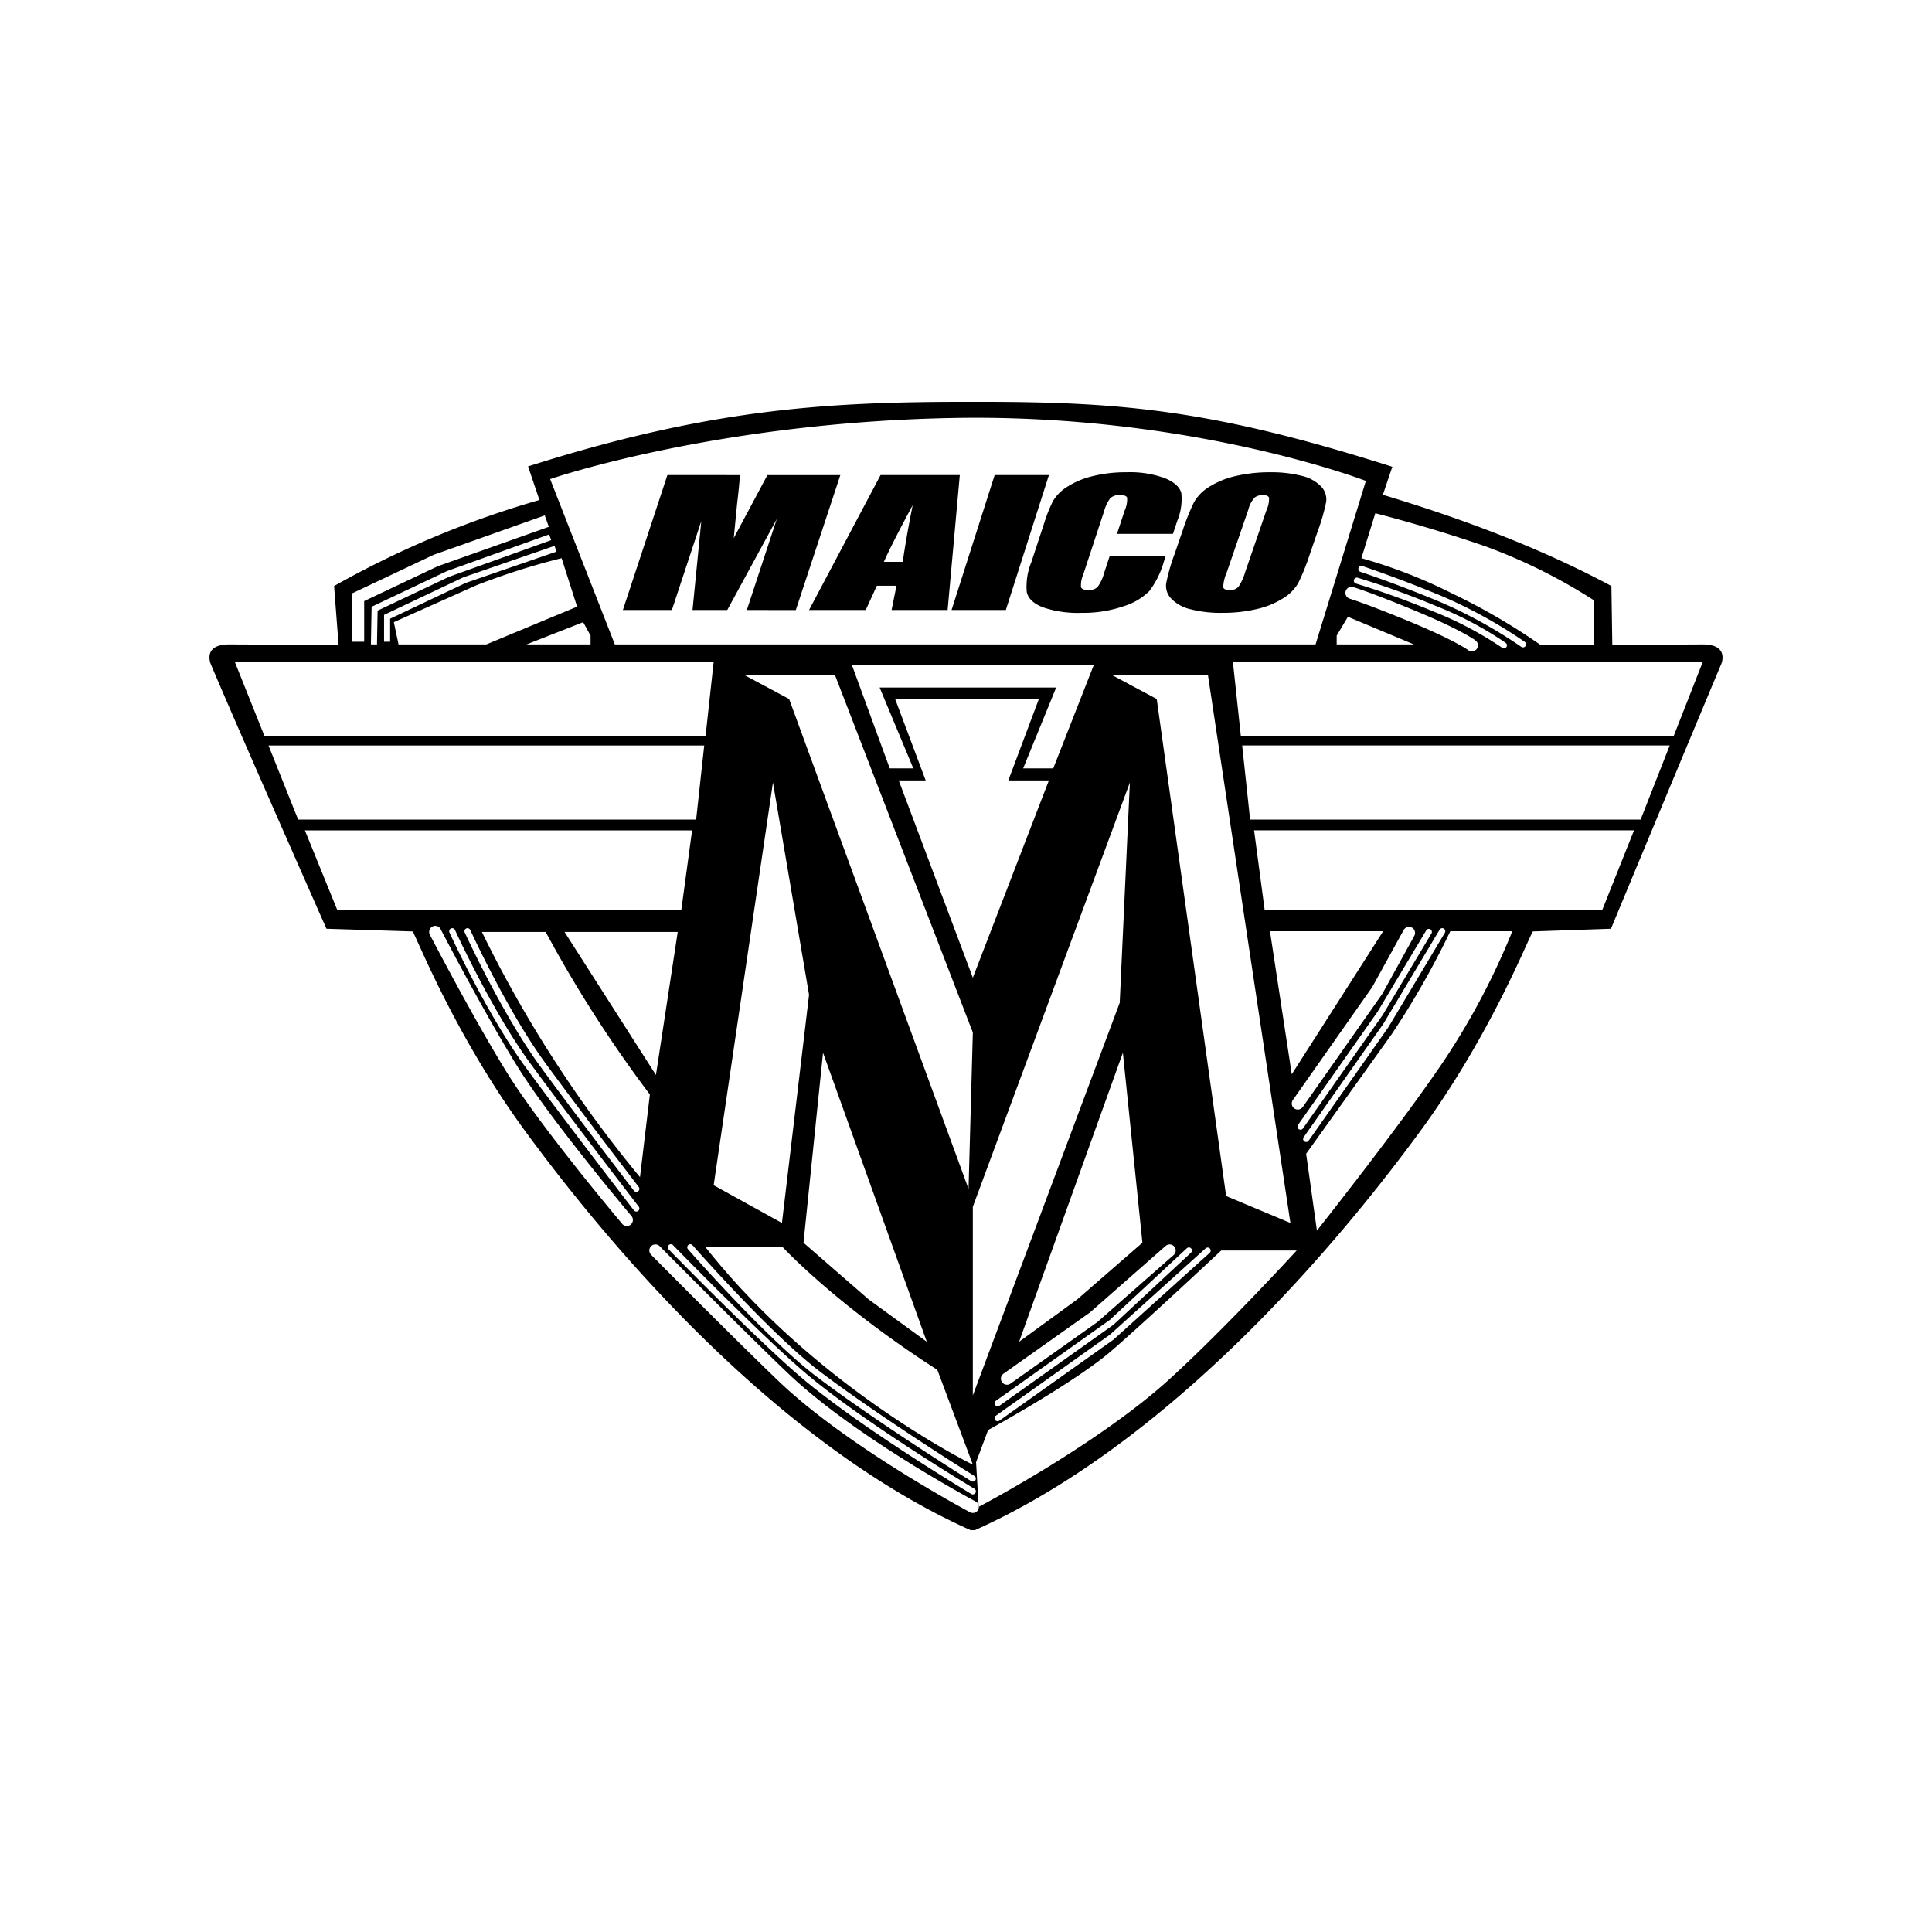 <svg xmlns="http://www.w3.org/2000/svg" viewBox="0 0 284 284"><defs><style>.a{fill-rule:evenodd;}</style></defs><title>maico</title><path class="a" d="M143.847,221.217a.889.889,0,0,1,.046.273l-.029.015ZM253.028,97.589c-4.044,9.628-16.223,38.935-16.223,38.935l-11.489.396c-.93,1.695-6.537,15.847-16.898,29.846-13.745,18.663-37.576,45.824-65.111,58.163h-.631c-27.535-12.339-51.366-39.5-65.111-58.163-10.361-13.999-15.968-28.151-16.898-29.846l-12.678-.396S35.016,107.217,30.972,97.589c0,0-1.212-2.819,2.621-2.862l16.177.066-.66-8.65A139.997,139.997,0,0,1,79.293,73.498l-1.666-4.936c26.148-8.32,43.259-9.491,64.251-9.491h2.227c20.992,0,34.416,1.227,60.564,9.546l-1.389,4.117c14.863,4.457,25.602,9.117,33.592,13.409l.132,8.65,13.404-.066C254.239,94.77,253.028,97.589,253.028,97.589ZM202.168,75.446l-2.047,6.603A74.242,74.242,0,0,1,213.548,87.28a91.671,91.671,0,0,1,12.985,7.579h7.791V88.256a80.441,80.441,0,0,0-15.969-7.946C209.914,77.381,202.168,75.446,202.168,75.446Zm13.657,20.123a.891.891,0,1,0,1.078-1.42c-.081-.062-2.07-1.545-8.715-4.306-6.583-2.735-9.159-3.513-9.265-3.545a.891.891,0,0,0-.51,1.708c.026.008,2.619.793,9.092,3.483C213.867,94.133,215.81,95.557,215.826,95.569Zm-17.685-4.903L196.49,93.439v1.288h11.357Zm22.666,4.551a.446.446,0,0,0,.532-.717,51.809,51.809,0,0,0-10.223-5.411,119.995,119.995,0,0,0-11.532-4.163.446.446,0,1,0-.246.858,119.212,119.212,0,0,1,11.435,4.129A51.997,51.997,0,0,1,220.807,95.217Zm2.826-.127a.447.447,0,0,0,.519-.727,70.781,70.781,0,0,0-12.25-6.76c-6.556-2.724-11.591-4.378-11.641-4.394a.446.446,0,1,0-.278.848c.05.016,5.052,1.66,11.576,4.37A69.786,69.786,0,0,1,223.632,95.09ZM80.871,70.427l9.508,24.299h103.007l7.396-24.035s-25.709-9.908-60.747-9.246S80.871,70.427,80.871,70.427ZM203.324,136.89H186.684l3.203,21.024Zm-1.611,8.213L190.049,161.699a.891.891,0,0,0,1.459,1.025l11.692-16.636,4.701-8.518a.891.891,0,1,0-1.562-.86Zm-24.149-45.886H163.433l6.603,3.533,10.202,73.062,9.451,3.962ZM98.295,183.656c.117.121,11.818,12.141,18.845,18.276,8.558,7.472,25.467,17.576,25.637,17.677a.446.446,0,1,0,.457-.767c-.169-.101-17.01-10.163-25.507-17.583-7-6.112-18.675-18.106-18.792-18.226a.446.446,0,1,0-.64.622Zm1.329-46.664H82.984L96.421,158.017Zm55.201-24.041L160.767,97.797H125.243l5.547,15.154h3.466l-4.952-11.885H155.254l-4.853,11.885Zm-6.603,1.766,4.49-11.968H131.582l4.49,11.969H132.11l10.895,29.003,11.183-29.003ZM122.735,99.217H109.396l6.603,3.533,26.375,72.018.631-22.991ZM120.984,154.748l-2.872,27.931,9.58,8.332,8.545,6.227Zm-16.078,19.479,10.036,5.547,3.987-33.543-5.308-31.199Zm-1.189,9.118c16.507,20.859,39.288,31.952,39.288,31.952l-5.217-13.929c-14.923-9.578-22.714-18.023-22.714-18.023Zm-1.91-.294a.446.446,0,1,0-.671.589c.115.131,11.571,13.17,18.885,18.709,9.041,6.846,22.613,15.291,22.748,15.375a.446.446,0,0,0,.471-.758c-.136-.084-13.672-8.507-22.681-15.329C113.319,196.154,101.922,183.182,101.808,183.051Zm62.789-35.649,1.492-32.372-23.084,62.366v27.733Zm8.008,35.827a.892.892,0,0,0-1.258-.08l-11.116,9.777-12.722,9.008a.891.891,0,1,0,1.03,1.455l12.761-9.036,11.225-9.866A.892.892,0,0,0,172.604,183.229Zm-9.454,10.79L146.392,205.918a.446.446,0,1,0,.517.728l16.782-11.916,11.379-10.585a.446.446,0,0,0-.608-.654Zm4.781-11.34L165.059,154.748l-15.253,42.49,8.545-6.227Zm-21.645,26.047a.446.446,0,0,0,.623.106l16.782-11.916,14.147-12.765a.447.447,0,0,0-.598-.663l-14.087,12.715-16.761,11.901A.446.446,0,0,0,146.286,208.725ZM57.892,91.458l.693,3.268H71.495l13.338-5.547-2.278-7.131A101.17,101.17,0,0,0,69.991,86.05C65.647,87.992,57.892,91.458,57.892,91.458Zm10.553-5.766,13.363-4.608-.291-.844L68.131,84.856,56.455,90.383v3.947h.893V90.948Zm8.959,9.035h9.409V93.439l-1.089-1.981Zm3.316-16.168L65.695,83.95l-11.07,5.241-.101,5.528.893.016.091-4.974,10.51-4.978,15.004-5.384ZM51.751,94.33h1.783V88.358l10.824-5.127,16.316-5.789-.596-1.68L63.719,81.566,51.751,87.229ZM38.876,108.197H103.717l1.189-10.895H34.518Zm4.952,12.282h58.503l1.189-10.895H39.47Zm56.324,13.272,1.585-11.687H44.818l4.754,11.687Zm-31.615,2.733a.446.446,0,0,0-.221.591c.054.12,5.503,12.034,11.12,19.708,5.594,7.642,13.679,18.152,13.76,18.257a.447.447,0,0,0,.708-.545c-.081-.105-8.16-10.606-13.747-18.24-5.562-7.599-10.974-19.432-11.028-19.55A.447.447,0,0,0,68.536,136.484Zm24.285,42.27c-.117-.139-11.78-13.966-16.74-21.949-4.878-7.85-11.247-20.1-11.311-20.223a.891.891,0,1,0-1.582.821c.064.123,6.465,12.434,11.379,20.343,5.029,8.094,16.775,22.019,16.893,22.159a.891.891,0,1,0,1.362-1.151Zm1.08-1.367c-.103-.134-10.405-13.499-15.992-21.132-5.562-7.599-10.974-19.432-11.028-19.55a.446.446,0,0,0-.812.37c.054.12,5.503,12.034,11.12,19.708,5.594,7.642,15.902,21.016,16.005,21.15a.447.447,0,0,0,.707-.546Zm.175-4.349,1.453-12.15a187.126,187.126,0,0,1-15.319-23.897H70.834A180.958,180.958,0,0,0,94.077,173.038Zm96.536,10.779H179.52s-10.673,10.012-16.087,14.711c-5.413,4.698-18.183,11.684-18.183,11.684l-1.77,4.731.366,6.272a.887.887,0,0,0-.424-.5c-.177-.094-17.771-9.464-27.645-18.896-6.592-6.297-18.68-18.507-18.801-18.63a.891.891,0,1,0-1.267,1.254c.121.123,12.226,12.35,18.836,18.665,10.054,9.604,27.863,19.088,28.042,19.183a.885.885,0,0,0,1.305-.803c.758-.399,17.795-9.414,28.1-18.828C180.387,194.992,190.613,183.818,190.613,183.818Zm.927-17.947,11.71-16.664,7.17-11.986a.446.446,0,0,0-.766-.458l-7.152,11.959L190.809,165.358a.446.446,0,1,0,.73.513Zm.46,2.001a.446.446,0,0,0,.366-.19l11.71-16.664,8.315-13.899a.446.446,0,0,0-.766-.458l-8.297,13.872-11.692,16.636a.447.447,0,0,0,.365.703Zm30.308-30.982h-9.112a123.199,123.199,0,0,1-8.597,15.103c-4.171,5.831-12.599,17.611-12.599,17.611l1.585,11.291s12.513-15.764,18.835-25.215A106.1,106.1,0,0,0,222.307,136.89Zm17.889-14.827H184.346l1.555,11.687h49.631Zm5.248-12.48H182.597l1.166,10.895h57.405Zm4.859-12.282H181.236l1.166,10.895h63.625ZM112.808,69.838l-4.949,9.261.494-5.045q.297-2.428.413-4.216L98.106,69.836,91.563,89.669l7.202.001,4.326-13.082-1.293,13.083,5.108.001,7.284-13.389-4.408,13.389,7.202.001,6.543-19.832Zm16.631-.001L118.929,89.67h8.332l1.635-3.565h2.883l-.718,3.565h8.237l1.79-19.833Zm.489,12.753q1.164-2.634,4.234-8.33-.985,4.961-1.46,8.33Zm16.284-12.753-6.333,19.833h7.977l6.333-19.833Zm26.835,6.753a8.388,8.388,0,0,0,.606-4.092q-.311-1.315-2.385-2.196a14.989,14.989,0,0,0-5.712-.881,20.057,20.057,0,0,0-4.929.57,12.058,12.058,0,0,0-3.74,1.562,6.218,6.218,0,0,0-2.078,2.064,20.253,20.253,0,0,0-1.294,3.216l-1.909,5.794a9.515,9.515,0,0,0-.677,4.367q.285,1.451,2.36,2.272a15.92,15.92,0,0,0,5.692.821,18.197,18.197,0,0,0,6.174-.969,9.088,9.088,0,0,0,3.814-2.257,13.193,13.193,0,0,0,2.133-4.367l.255-.773h-8.231l-.821,2.493a6.149,6.149,0,0,1-.968,2.076,1.806,1.806,0,0,1-1.348.442q-.959,0-1.087-.441a4.15,4.15,0,0,1,.348-1.886l3.035-9.212a5.883,5.883,0,0,1,.92-1.96,1.908,1.908,0,0,1,1.44-.453q.9,0,1.04.373a3.997,3.997,0,0,1-.354,1.876l-1.136,3.447h8.231Zm20.666,1.468a28.111,28.111,0,0,0,1.231-4.287,2.712,2.712,0,0,0-.752-2.266,5.729,5.729,0,0,0-2.863-1.562,17.806,17.806,0,0,0-4.589-.521,21.781,21.781,0,0,0-5.09.552,12.449,12.449,0,0,0-3.882,1.58,6.384,6.384,0,0,0-2.253,2.272,32.604,32.604,0,0,0-1.691,4.232l-1.168,3.393a28.03,28.03,0,0,0-1.23,4.287,2.712,2.712,0,0,0,.751,2.266,5.73,5.73,0,0,0,2.863,1.562,17.789,17.789,0,0,0,4.589.521,21.787,21.787,0,0,0,5.09-.551,12.469,12.469,0,0,0,3.882-1.58,6.395,6.395,0,0,0,2.252-2.272,32.556,32.556,0,0,0,1.692-4.232Zm-10.658,5.99a7.91,7.91,0,0,1-1.008,2.217,1.615,1.615,0,0,1-1.283.465q-.858,0-.954-.404a5.829,5.829,0,0,1,.499-2.131l3.187-9.261a3.975,3.975,0,0,1,.992-1.844,1.993,1.993,0,0,1,1.139-.313q.796,0,.919.386a3.834,3.834,0,0,1-.354,1.77Z"/></svg>